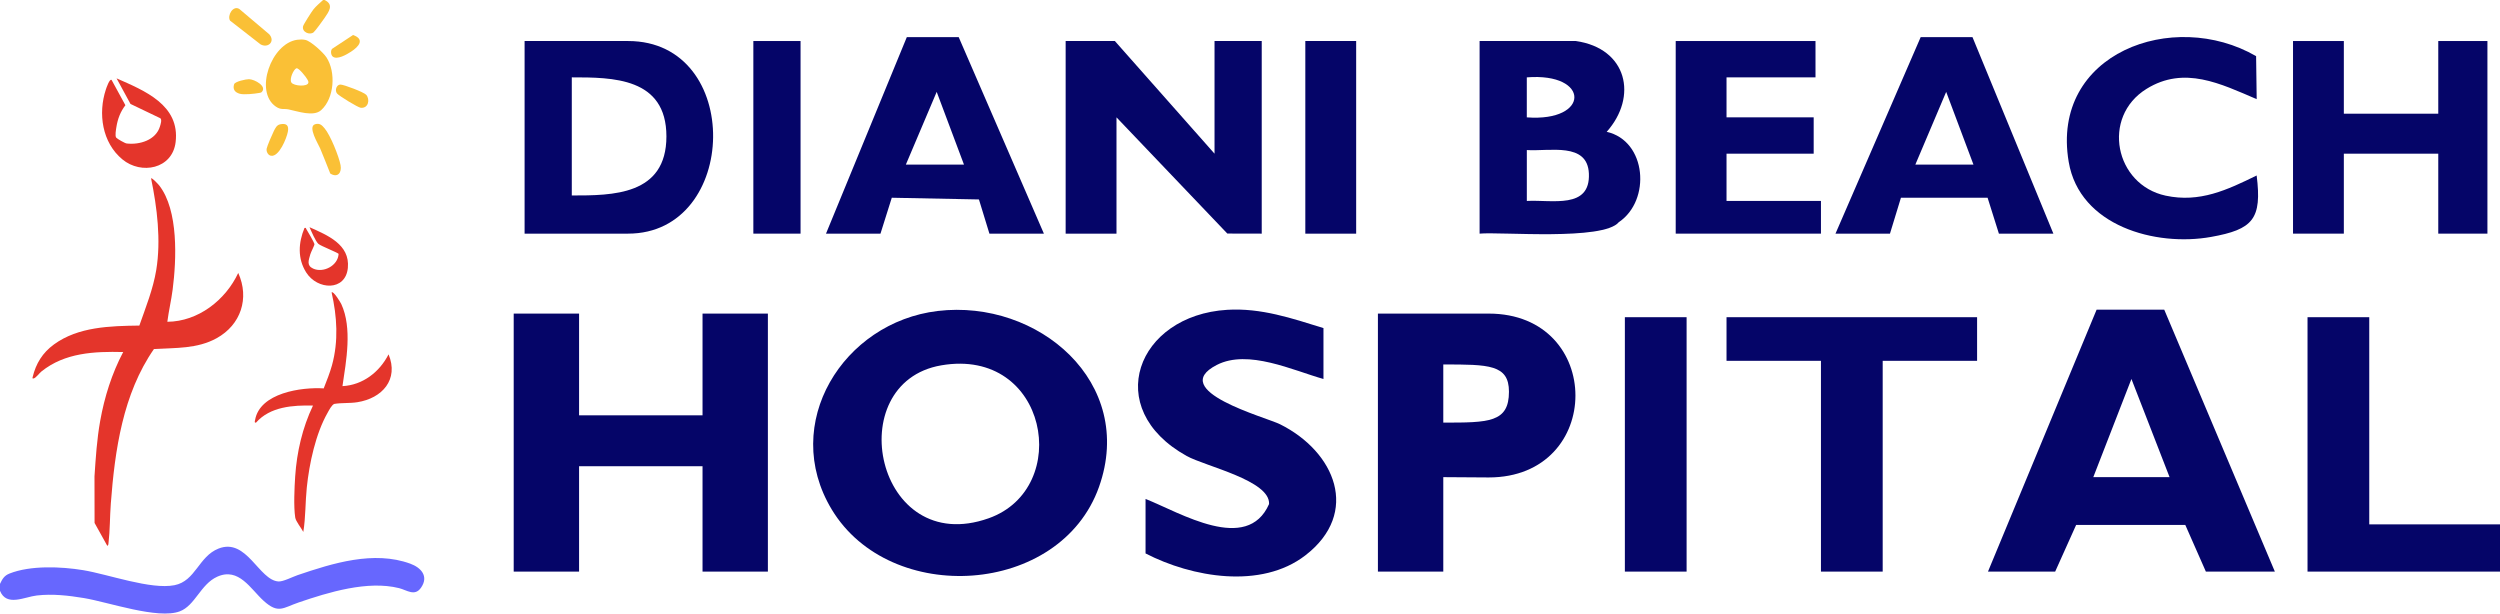 <svg xmlns="http://www.w3.org/2000/svg" id="Layer_2" data-name="Layer 2" viewBox="0 0 906.75 222.53"><defs><style>      .cls-1 {        fill: #fac036;      }      .cls-2 {        fill: #050568;      }      .cls-3 {        fill: #6767fe;      }      .cls-4 {        fill: #e4352b;      }    </style></defs><g id="Layer_1-2" data-name="Layer 1"><g><path class="cls-2" d="M340.12,112.79c36.39-4.34,71.95,25.89,58.49,63.81-14.05,39.59-75.71,43.38-96.93,8.2-18.8-31.15,4.15-67.92,38.45-72.01ZM341.39,132.51c-36.78,6.34-23.76,70.02,17.22,55.46,30.57-10.86,21.49-62.13-17.22-55.46Z"></path><polygon class="cls-2" points="210.03 150.64 254.81 150.64 254.81 113.74 278.51 113.74 278.51 207.32 254.81 207.32 254.81 169.1 210.03 169.1 210.03 207.32 186.32 207.32 186.32 113.74 210.03 113.74 210.03 150.64"></polygon><path class="cls-2" d="M721.04,207.32l39.4-95h24.53l40.12,95h-25.02l-7.46-16.92h-39.6s-7.6,16.92-7.6,16.92h-24.37ZM786.9,173.05l-13.83-35.6-13.83,35.6h27.66Z"></path><path class="cls-2" d="M523.48,173.05v34.27h-23.71v-93.58h40.17c41.96,0,41.96,59.43,0,59.43l-16.46-.11ZM523.48,153.28c16.46,0,23.82,0,23.82-11.21,0-9.88-7.36-9.88-23.82-9.88v21.09Z"></path><path class="cls-2" d="M480.02,119.01v18.45c-11.08-3.11-27.35-10.92-38.68-5.1-18.21,9.35,17.75,18.94,22.93,21.52,19.97,9.94,29.21,32.08,9.2,47.54-16.04,12.39-41.13,8.01-57.98-.69v-19.77c12.63,5.03,36.85,19.95,44.8,1.85.44-8.57-23.1-13.66-29.89-17.43-31-17.21-18.04-51,14.68-53.01,12.3-.75,23.45,3.07,34.95,6.63Z"></path><polygon class="cls-2" points="440.51 55.74 440.51 14.88 457.63 14.88 457.63 84.74 445.15 84.71 404.95 42.56 404.95 84.74 386.51 84.74 386.51 14.88 404.36 14.88 440.51 55.74"></polygon><polygon class="cls-2" points="717.09 115.05 717.09 130.87 682.85 130.87 682.85 207.32 660.46 207.32 660.46 130.87 626.21 130.87 626.21 115.05 717.09 115.05"></polygon><polygon class="cls-2" points="850.11 14.88 850.11 41.24 884.36 41.24 884.36 14.88 902.19 14.88 902.19 84.74 884.36 84.74 884.36 55.74 850.11 55.74 850.11 84.74 831.68 84.74 831.68 14.88 850.11 14.88"></polygon><path class="cls-2" d="M227.81,14.88c41.91,0,40.32,69.86,0,69.86h-37.54V14.88h37.54ZM207.39,28.06v42.84c14.72,0,34.32,0,34.32-21.42s-19.6-21.42-34.32-21.42Z"></path><path class="cls-2" d="M571.56,14.88c18.66,2.67,22.56,20.17,11.19,32.93,14.54,3.3,16.12,24.89,4.4,32.76-5.56,6.8-42.97,3.44-50.5,4.17,0,0,0-69.86,0-69.86h34.9ZM553.77,42.57c23.01,1.72,23.01-16.35,0-14.51v14.51ZM553.78,72.88c9.16-.49,23.06,3.09,22.51-9.91-.48-11.49-14.2-8.02-22.51-8.54v18.45Z"></path><polygon class="cls-2" points="859.33 115.05 859.33 190.19 906.75 190.19 906.75 207.32 836.94 207.32 836.94 115.05 859.33 115.05"></polygon><path class="cls-2" d="M299.59,84.74l29.31-71.27h18.82l30.9,71.27h-19.76l-3.8-12.4-31.61-.62-4.1,13.02h-19.76ZM328.56,59.69h21.07l-9.89-26.37-11.18,26.37Z"></path><path class="cls-2" d="M665.73,84.74l30.9-71.27h18.79l29.34,71.27h-19.76l-4.1-13.02h-31.43l-3.98,13.02h-19.76ZM694.7,59.69h21.07l-9.89-26.37-11.18,26.37Z"></path><polygon class="cls-2" points="626.21 28.06 626.21 42.56 657.82 42.56 657.82 55.74 626.21 55.74 626.21 72.88 660.46 72.88 660.46 84.74 607.78 84.74 607.78 14.88 658.48 14.88 658.48 28.06 626.21 28.06"></polygon><path class="cls-2" d="M818.29,20.36l.21,15.6c-13.08-5.58-26.25-12.21-39.95-3.73-16.5,10.22-11.47,34.79,6.95,38.74,12.34,2.65,22.34-2.1,32.99-7.32,1.98,15.84-1.32,19.56-16.57,22.29-20.06,3.59-47.66-3.95-51.6-27.22-6.68-39.42,37.94-55.76,67.96-38.36Z"></path><rect class="cls-2" x="589.34" y="115.05" width="22.39" height="92.27"></rect><path class="cls-2" d="M491.88,14.88v69.86h-18.44V14.88h18.44Z"></path><rect class="cls-2" x="273.24" y="14.88" width="17.12" height="69.86"></rect><g><path class="cls-3" d="M0,214.3v-2.53c.85-1.76,1.52-2.98,3.43-3.74,7.62-3.03,18.74-2.54,26.69-1.24,9.19,1.51,24.57,7.16,33.17,5.46,7.66-1.51,8.74-10.42,15.96-13.28,10.27-4.06,14.67,11.57,21.81,11.93,1.65.08,5.14-1.71,6.91-2.31,12.72-4.32,27.6-8.98,40.83-4.15,3.91,1.43,6.79,4.56,3.91,8.71-2.29,3.29-5.1.88-7.99.16-11.41-2.84-25.54,1.49-36.4,5.2-5.68,1.94-7.34,4.23-12.65-.55-4.78-4.3-9.05-12.33-16.9-8.78-6.03,2.73-7.99,10.46-13.58,12.56-7.91,2.98-25.91-3.36-34.79-4.83-5.62-.93-11.36-1.58-17.05-.93-4.49.51-10.99,4.15-13.35-1.69Z"></path><path class="cls-1" d="M117.74,0c3.5,1.72,1.5,4.27-.05,6.56-.62.91-3.34,4.67-3.96,5.17-1.39,1.11-4.33-.08-3.8-2.23.18-.71,3.13-5.31,3.76-6.1.98-1.22,2.34-2.34,3.49-3.4h.56Z"></path><path class="cls-4" d="M60.7,116.71c11.16-.09,21.1-7.85,25.71-17.72,4.15,9.2.94,18.82-7.82,23.67-7.06,3.91-14.94,3.46-22.76,3.94-11.27,16.25-14.18,36.69-15.64,56.06-.36,4.77-.28,9.6-.84,14.35-.05.43-.01.7-.43.97l-4.62-8.31-.03-16.87c.45-6.74.87-13.47,2.07-20.15,1.55-8.69,4.23-17.18,8.34-24.97-10.47-.26-21.17.24-29.64,7.04-.75.6-2.06,2.38-2.82,2.53-.41.08-.5.02-.4-.4,1.18-4.99,3.62-8.92,7.75-11.93,8.83-6.44,20.44-6.69,30.97-6.84,2.32-6.61,4.98-13.2,6.13-20.16,1.77-10.81.32-22.59-1.88-33.24.33-.33,2.64,2.19,2.93,2.55,7.08,9.03,6.29,26.93,4.9,37.76-.5,3.92-1.43,7.79-1.93,11.71Z"></path><path class="cls-4" d="M124.21,140.05c7.36-.38,13.45-5.1,16.72-11.53,3.8,9.16-2.33,15.95-11.32,17.36-2.79.44-5.6.16-8.38.62-.93.38-1.89,2.28-2.41,3.21-4.33,7.58-6.64,18.39-7.54,27.05-.56,5.37-.4,10.86-1.27,16.17-.68-1.36-2.72-3.82-2.93-5.22-.61-3.94-.29-10.78-.02-14.88.59-8.91,2.63-17.69,6.46-25.73-7.26-.18-15.55.38-20.66,6.18-.69.12-.42-.52-.35-.91,1.69-9.88,16.86-12.02,24.9-11.5,1.06-2.72,2.22-5.57,3-8.39,2.41-8.79,1.84-17.62-.14-26.43.65-.69,3.3,3.77,3.51,4.22,4.05,8.74,1.78,20.63.43,29.81Z"></path><path class="cls-1" d="M107.84,14.42c.97-.13,1.93-.15,2.89.05,2.02.42,6.56,4.62,7.69,6.36,3.45,5.3,2.88,14.77-1.94,19.12-2.78,2.52-8.6.38-11.84-.27-1.79-.36-2.7.28-4.6-1.02-7.88-5.4-1.72-22.94,7.78-24.24ZM107.52,24.77c-.98.3-2.66,3.86-1.83,5.16s6.01,1.64,6.16.02c.07-.42-.17-.72-.33-1.07-.37-.79-3.17-4.36-3.99-4.11Z"></path><path class="cls-4" d="M40.46,28.97l5.02,9.19c-1.81,2.38-2.79,4.95-3.26,7.9-.14.9-.58,3.26-.07,3.86.39.46,3.13,2.04,3.78,2.12,4.72.56,10.62-1.22,12.09-6.19.22-.73.79-2.41.14-2.96l-10.83-5.19-5.05-9.28c10.15,4.46,23.04,9.67,21.42,23.12-1.17,9.75-12.47,11.93-19.31,6.27-7.37-6.09-8.89-16.64-5.98-25.39.16-.48,1.33-3.96,2.04-3.43Z"></path><path class="cls-4" d="M110.44,82.68c.66-.14.45.09.63.36.47.73,2.9,4.95,2.98,5.47.07.45-1.24,2.81-1.5,3.73-.62,2.21-1.39,4.06,1.01,5.17,3.68,1.7,9.02-1.02,9.25-5.3-.04-.41-6.47-2.88-7.33-3.66-1.07-.98-2.58-4.63-3.22-6.05,6.44,2.89,14.73,6.22,13.91,14.76s-11.06,8.08-15.12,1.64c-3.18-5.04-2.83-10.78-.61-16.12Z"></path><path class="cls-1" d="M119.78,62.93c-1.21-3.04-2.4-6.1-3.67-9.12-.69-1.62-4.62-7.9-1.82-8.75,1.66-.51,2.49.35,3.45,1.5,2.09,2.47,5.18,10.14,5.78,13.34.52,2.76-1.08,4.71-3.73,3.04Z"></path><path class="cls-1" d="M97.69,12.47c2.25,2.64-.53,5.11-3.19,3.62l-11.06-8.61c-1.12-1.83,1.09-5.66,3.37-4.22l10.89,9.21Z"></path><path class="cls-1" d="M132.84,34.39c1.42,1.68.81,4.98-2,4.7-1.04-.11-7.9-4.31-8.6-5.19-.92-1.16-.14-3.24,1.23-3.23,1.28.01,8.59,2.8,9.37,3.73Z"></path><path class="cls-1" d="M101.65,45.07c2.34-.44,3.19.46,2.75,2.76s-3.19,9.18-6.13,8.66c-1.08-.19-1.73-1.53-1.56-2.55.15-.9,2.09-5.4,2.61-6.41.56-1.09,1.05-2.2,2.33-2.45Z"></path><path class="cls-1" d="M120.62,20.46c-.6-.56-.79-2.1-.15-2.76l7.59-5.01c4.4,1.59,2.05,4.25-.73,6.05-1.5.98-5.16,3.16-6.71,1.72Z"></path><path class="cls-1" d="M94.91,33.4c-.22.22-.63.26-.94.32-1.68.3-5.47.71-6.99.29-1.74-.48-2.65-1.56-2.07-3.44.31-1.02,4.37-1.87,5.4-1.85,2.04.04,6.68,2.59,4.6,4.68Z"></path></g></g></g></svg>